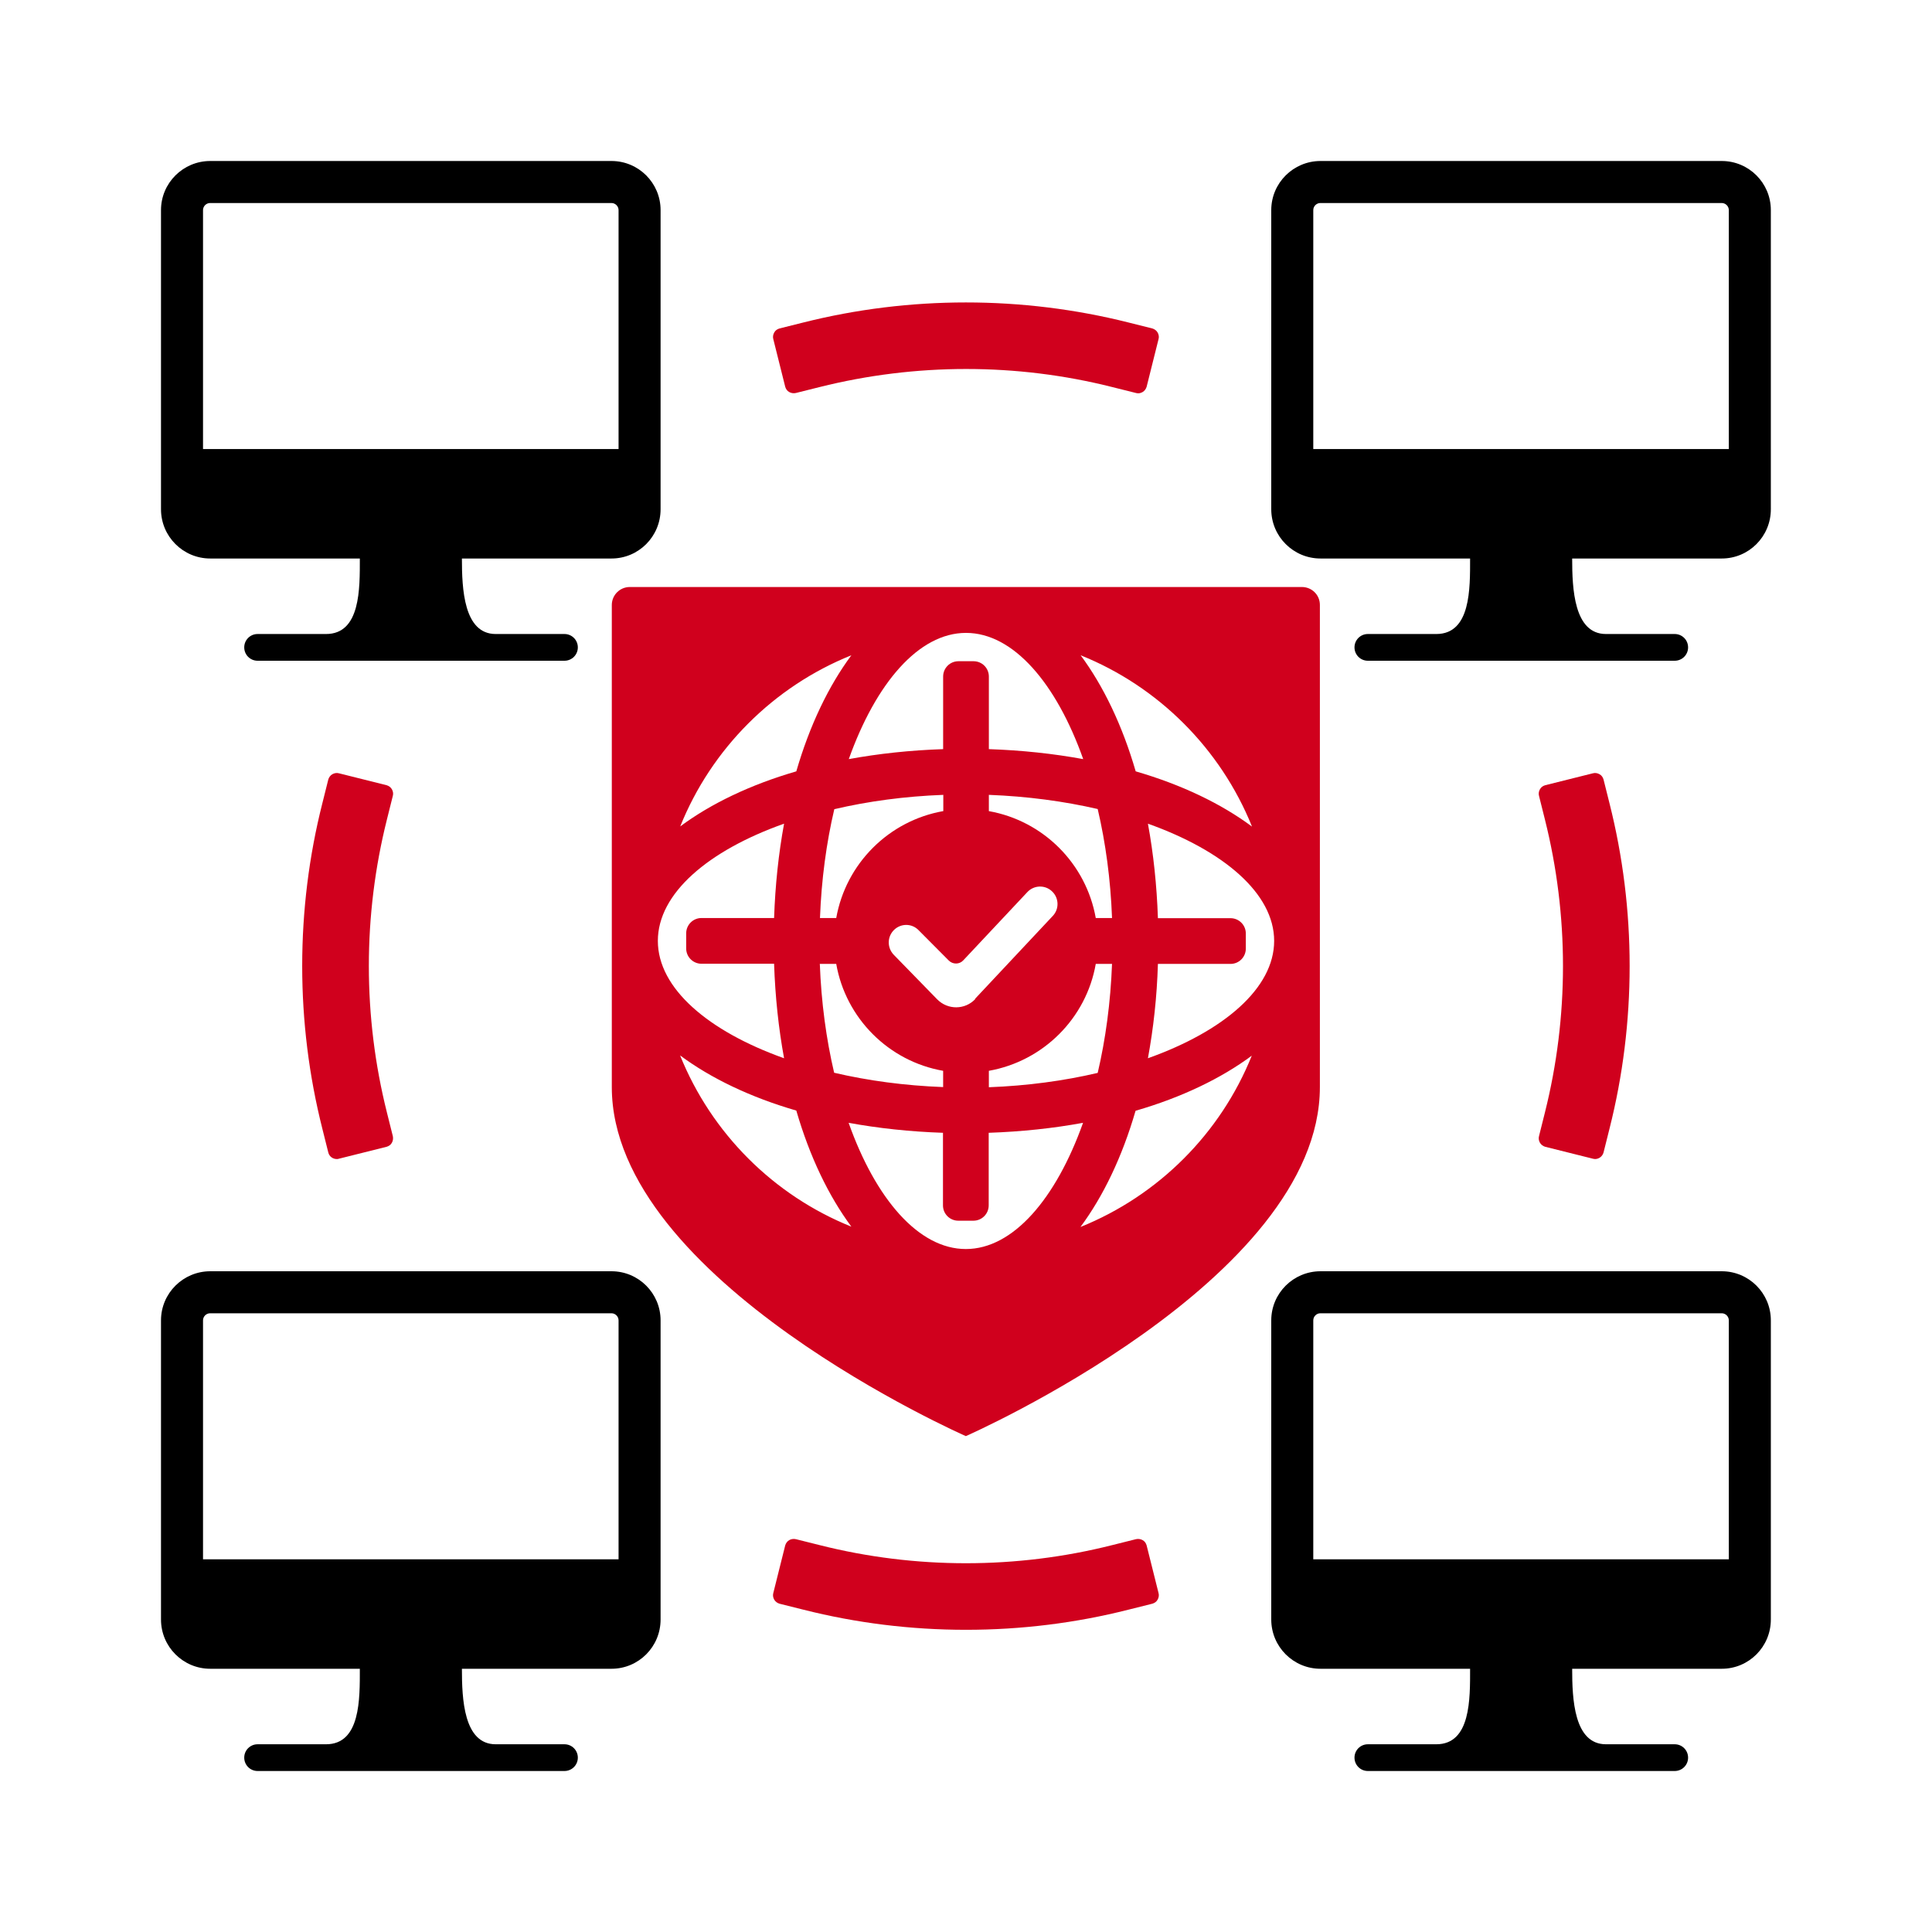 <?xml version="1.0" encoding="UTF-8"?><svg id="a" xmlns="http://www.w3.org/2000/svg" viewBox="0 0 120 120"><path d="M106.95,78.96h-24.93c-1.69,0-3.06,1.37-3.06,3.05v18.58c0,1.69,1.37,3.06,3.06,3.06h9.29c0,1.86.05,4.69-2.1,4.69h-4.25c-.46,0-.83.37-.83.83s.37.83.83.83h19.04s.01,0,.02,0c.46,0,.83-.37.83-.83s-.37-.83-.83-.83c0,0-.01,0-.02,0h0s-4.25,0-4.25,0c-1.99,0-2.1-2.82-2.1-4.69h9.29c1.69,0,3.05-1.37,3.05-3.06v-18.58c0-1.69-1.37-3.05-3.05-3.05ZM107.39,96.85h-25.82v-14.84c0-.24.2-.44.44-.44h24.93c.24,0,.44.2.44.44v14.84Z"/><path d="M37.99,78.96H13.06c-1.69,0-3.06,1.37-3.06,3.05v18.58c0,1.69,1.37,3.06,3.06,3.06h9.29c0,1.86.05,4.69-2.1,4.69h-4.25c-.46,0-.83.37-.83.83s.37.83.83.83h19.04s.01,0,.02,0c.46,0,.83-.37.83-.83s-.37-.83-.83-.83c0,0-.01,0-.02,0h0s-4.25,0-4.25,0c-1.99,0-2.1-2.82-2.1-4.69h9.29c1.69,0,3.05-1.37,3.05-3.06v-18.58c0-1.69-1.37-3.05-3.05-3.05ZM38.43,96.85H12.61v-14.84c0-.24.2-.44.44-.44h24.93c.24,0,.44.2.44.44v14.84Z"/><path d="M106.95,10h-24.93c-1.69,0-3.06,1.37-3.06,3.05v18.58c0,1.69,1.37,3.06,3.06,3.06h9.29c0,1.86.05,4.69-2.1,4.69h-4.25c-.46,0-.83.37-.83.83s.37.83.83.83h19.04s.01,0,.02,0c.46,0,.83-.37.83-.83s-.37-.83-.83-.83c0,0-.01,0-.02,0h0s-4.25,0-4.25,0c-1.99,0-2.1-2.82-2.1-4.69h9.29c1.69,0,3.05-1.37,3.05-3.06V13.05c0-1.69-1.37-3.05-3.05-3.05ZM107.39,27.89h-25.82v-14.84c0-.24.2-.44.44-.44h24.93c.24,0,.44.2.44.44v14.84Z"/><path d="M71.57,20.4l-1.48-.37c-6.6-1.66-13.59-1.66-20.19,0l-1.48.37c-.14.04-.26.12-.33.25-.07.12-.1.27-.06.41l.74,2.96c.04.14.12.26.25.33.12.07.27.09.41.06l1.48-.37c5.95-1.49,12.23-1.5,18.17,0l1.48.37s.09.02.13.02c.1,0,.19-.03.28-.08.12-.07.21-.19.25-.33l.74-2.96c.04-.14.01-.29-.06-.41-.07-.12-.19-.21-.33-.25Z" style="fill:#d0001d;"/><path d="M24.03,69.09c-.74-2.95-1.12-6.01-1.12-9.09s.38-6.14,1.12-9.09l.37-1.48c.04-.14.01-.29-.06-.41-.07-.12-.19-.21-.33-.25l-2.96-.74c-.14-.04-.29-.01-.41.06-.12.07-.21.19-.25.33l-.37,1.48c-.83,3.28-1.25,6.68-1.25,10.1s.42,6.81,1.25,10.1l.37,1.48c.06.25.28.41.53.41.04,0,.09,0,.13-.02l2.96-.74c.14-.04.26-.12.33-.25.07-.12.09-.27.06-.41l-.37-1.48Z" style="fill:#d0001d;"/><path d="M71.22,95.99c-.04-.14-.12-.26-.25-.33-.12-.07-.27-.09-.41-.06l-1.48.37c-5.94,1.5-12.23,1.5-18.17,0l-1.48-.37c-.14-.03-.29-.01-.41.06-.12.07-.21.19-.25.33l-.74,2.96c-.04.14-.01.29.06.41.07.12.19.21.33.25l1.48.37c3.28.83,6.68,1.25,10.1,1.25s6.82-.42,10.09-1.25l1.48-.37c.14-.04.26-.12.33-.25.07-.12.1-.27.06-.41l-.74-2.96Z" style="fill:#d0001d;"/><path d="M99.97,49.9l-.37-1.48c-.04-.14-.12-.26-.25-.33-.12-.07-.27-.1-.41-.06l-2.96.74c-.14.04-.26.12-.33.25-.07.12-.1.27-.06.41l.37,1.48c.74,2.95,1.12,6.01,1.12,9.09s-.38,6.14-1.12,9.09l-.37,1.48c-.04.14-.01.29.06.41.07.12.19.21.33.25l2.96.74s.09.02.13.02c.24,0,.46-.16.53-.41l.37-1.48c.83-3.28,1.25-6.68,1.25-10.1s-.42-6.81-1.25-10.1Z" style="fill:#d0001d;"/><path d="M81.98,37.57c0-.62-.5-1.11-1.12-1.11h-41.74c-.62,0-1.12.5-1.12,1.12v29.94c0,12.02,21.99,21.68,21.99,21.68h0s21.99-9.66,21.99-21.68c0-3.87,0-24.85,0-29.94ZM71.92,57.02c-.07-2.05-.28-4.01-.62-5.86,4.71,1.68,7.84,4.34,7.84,7.28s-3.13,5.61-7.84,7.29c.34-1.85.56-3.81.62-5.86h4.51c.53,0,.95-.43.95-.95v-.94c0-.53-.43-.95-.95-.95h-4.51ZM77.75,51.33c-1.9-1.41-4.35-2.59-7.21-3.42-.83-2.86-2.01-5.31-3.42-7.21,4.83,1.94,8.69,5.8,10.64,10.63ZM69.07,57.02h-1.01c-.6-3.38-3.26-6.04-6.64-6.64v-1.01c2.39.09,4.68.4,6.76.88.49,2.09.8,4.37.89,6.76ZM60.58,62.05c-.64.68-1.71.69-2.37.02l-2.7-2.77c-.42-.44-.41-1.13.03-1.55h0c.43-.41,1.1-.4,1.51.02l1.88,1.89c.25.25.66.25.9-.01l3.98-4.24c.41-.44,1.1-.46,1.53-.05h0c.44.41.46,1.1.05,1.53l-4.83,5.15ZM58.58,50.38c-3.38.6-6.04,3.26-6.64,6.64h-1.01c.09-2.39.4-4.68.89-6.76,2.09-.49,4.37-.8,6.77-.89v1.01ZM49.46,47.91c-2.86.83-5.31,2.01-7.21,3.42,1.94-4.83,5.8-8.69,10.63-10.63-1.41,1.9-2.59,4.35-3.42,7.21ZM48.08,59.87c.07,2.05.28,4.01.62,5.86-4.71-1.68-7.84-4.34-7.84-7.29s3.13-5.61,7.84-7.28c-.34,1.85-.55,3.81-.62,5.86h-4.51c-.53,0-.95.43-.95.95v.94c0,.53.43.95.95.95h4.51ZM42.25,65.56c1.9,1.41,4.35,2.59,7.21,3.42.83,2.86,2.01,5.31,3.42,7.21-4.83-1.94-8.69-5.8-10.64-10.64ZM50.93,59.87h1.01c.59,3.38,3.26,6.05,6.64,6.64v1.01c-2.39-.09-4.68-.4-6.77-.89-.49-2.09-.8-4.37-.89-6.77ZM61.42,66.51c3.38-.6,6.05-3.26,6.64-6.64h1.01c-.09,2.39-.4,4.68-.89,6.77-2.09.49-4.37.8-6.76.89v-1.01ZM70.54,68.99c2.86-.83,5.31-2.01,7.21-3.42-1.94,4.83-5.8,8.69-10.64,10.64,1.41-1.9,2.59-4.35,3.42-7.21ZM67.28,47.15c-1.85-.34-3.81-.55-5.86-.62v-4.51c0-.53-.43-.95-.95-.95h-.94c-.53,0-.95.43-.95.95v4.51c-2.05.07-4.01.28-5.86.62,1.68-4.71,4.34-7.84,7.28-7.84s5.61,3.13,7.28,7.84ZM52.71,69.74c1.85.34,3.81.55,5.86.62v4.51c0,.53.43.95.95.95h.94c.53,0,.95-.43.95-.95v-4.51c2.05-.07,4.01-.28,5.86-.62-1.68,4.71-4.34,7.84-7.28,7.84s-5.61-3.13-7.28-7.84Z" style="fill:#d0001d;"/><path d="M37.99,10H13.06c-1.69,0-3.06,1.37-3.06,3.05v18.58c0,1.69,1.37,3.06,3.06,3.06h9.29c0,1.86.05,4.69-2.1,4.69h-4.25c-.46,0-.83.37-.83.83s.37.83.83.83h19.04s.01,0,.02,0c.46,0,.83-.37.83-.83s-.37-.83-.83-.83c0,0-.01,0-.02,0h0s-4.25,0-4.25,0c-1.99,0-2.1-2.82-2.1-4.69h9.29c1.69,0,3.05-1.37,3.05-3.06V13.05c0-1.69-1.37-3.05-3.05-3.05ZM38.43,27.89H12.61v-14.84c0-.24.2-.44.44-.44h24.93c.24,0,.44.2.44.44v14.84Z"/></svg>